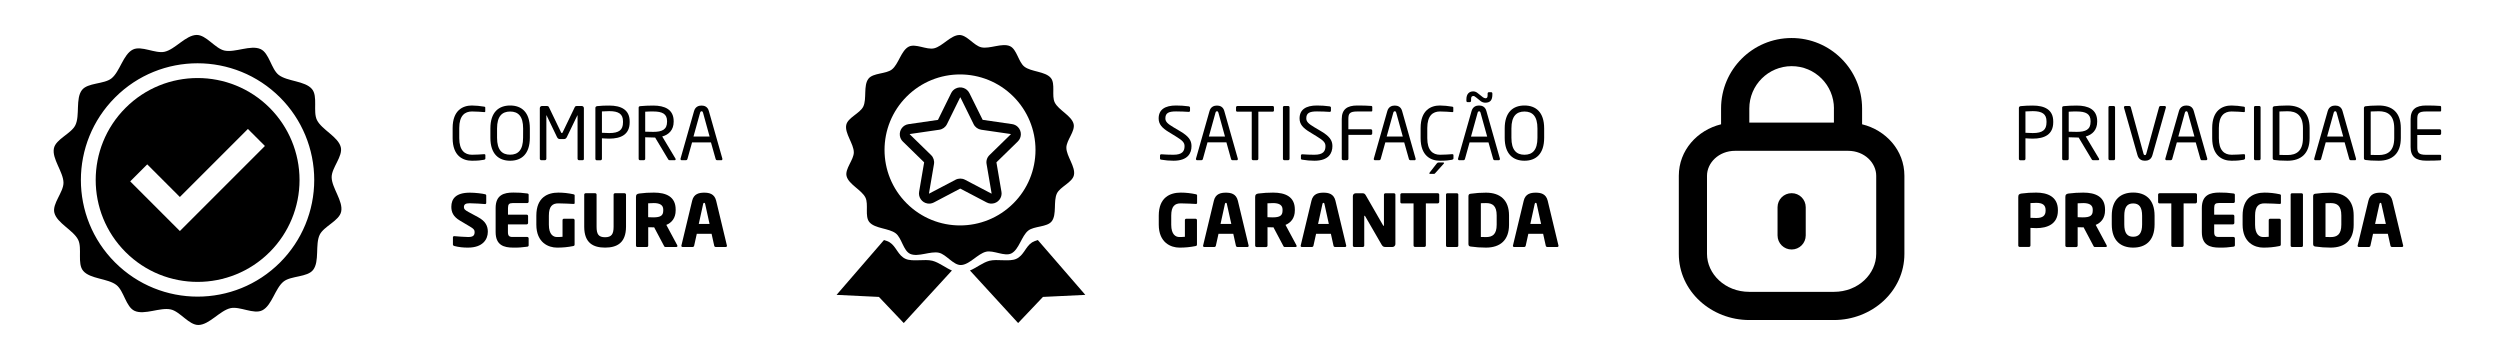 <svg xmlns="http://www.w3.org/2000/svg" width="325" height="47" viewBox="0 0 325 47" fill="none"><path fill-rule="evenodd" clip-rule="evenodd" d="M108.753 38.333C110.589 38.422 112.425 38.51 114.26 38.599C115.333 39.732 116.414 40.864 117.487 41.996C119.575 39.717 121.662 37.444 123.749 35.165C122.883 34.802 122.076 34.121 121.21 33.899C120.219 33.647 118.635 34.047 117.746 33.662C116.732 33.225 116.525 32.049 115.666 31.508C115.474 31.383 115.208 31.286 114.919 31.205C112.869 33.581 110.811 35.957 108.753 38.333Z" fill="black"></path><path fill-rule="evenodd" clip-rule="evenodd" d="M134.918 31.205C134.629 31.294 134.363 31.39 134.17 31.508C133.312 32.049 133.104 33.225 132.09 33.662C131.202 34.047 129.618 33.647 128.634 33.899C127.768 34.121 126.961 34.802 126.095 35.165C128.182 37.444 130.27 39.717 132.357 41.996C133.43 40.864 134.511 39.732 135.584 38.599C137.42 38.51 139.255 38.422 141.091 38.333C139.033 35.957 136.976 33.581 134.918 31.205Z" fill="black"></path><path fill-rule="evenodd" clip-rule="evenodd" d="M138.627 19.207C138.619 18.237 139.811 17.045 139.567 16.105C139.293 15.032 137.605 14.314 137.117 13.322C136.68 12.449 137.235 10.872 136.599 10.125C135.881 9.274 134.052 9.348 133.172 8.667C132.394 8.067 132.195 6.409 131.299 6.002C130.277 5.543 128.664 6.394 127.568 6.15C126.606 5.935 125.696 4.529 124.711 4.551C123.594 4.573 122.513 6.032 121.425 6.283C120.463 6.505 119.027 5.625 118.146 6.061C117.147 6.565 116.821 8.341 115.948 9.029C115.178 9.636 113.498 9.459 112.898 10.236C112.217 11.117 112.706 12.856 112.225 13.855C111.803 14.736 110.204 15.291 110.012 16.246C109.79 17.327 110.989 18.696 110.996 19.799C111.003 20.768 109.812 21.96 110.056 22.9C110.33 23.973 112.018 24.691 112.506 25.683C112.943 26.556 112.388 28.14 113.024 28.881C113.742 29.732 115.57 29.658 116.451 30.339C117.228 30.938 117.428 32.596 118.324 33.003C119.345 33.462 120.959 32.611 122.054 32.855C123.016 33.07 123.927 34.476 124.911 34.454C126.029 34.432 127.11 32.974 128.198 32.722C129.16 32.5 130.596 33.381 131.477 32.944C132.476 32.441 132.801 30.664 133.675 29.976C134.445 29.369 136.125 29.547 136.724 28.77C137.405 27.889 136.917 26.149 137.398 25.15C137.82 24.269 139.419 23.714 139.611 22.759C139.84 21.679 138.634 20.309 138.627 19.207ZM131.743 26.431C127.909 30.265 121.699 30.265 117.865 26.431C114.031 22.597 114.031 16.387 117.865 12.553C121.699 8.718 127.909 8.718 131.743 12.553C133.586 14.396 134.615 16.89 134.615 19.488C134.615 22.101 133.586 24.595 131.743 26.431Z" fill="black"></path><path d="M132.313 18.392C132.838 17.881 132.846 17.045 132.335 16.52C132.135 16.312 131.869 16.179 131.58 16.135L127.753 15.58C127.746 15.58 127.738 15.572 127.738 15.565L126.021 12.101C125.696 11.45 124.904 11.176 124.252 11.501C123.993 11.627 123.779 11.842 123.653 12.101L121.943 15.572C121.943 15.58 121.936 15.58 121.928 15.587L118.101 16.142C117.376 16.246 116.88 16.919 116.984 17.645C117.028 17.933 117.161 18.2 117.369 18.4L120.129 21.094C120.137 21.101 120.137 21.109 120.137 21.116L119.486 24.928C119.36 25.646 119.848 26.334 120.566 26.453C120.855 26.505 121.144 26.453 121.403 26.319L124.822 24.521C124.83 24.521 124.837 24.521 124.844 24.521L128.271 26.319C128.915 26.66 129.715 26.408 130.055 25.764C130.188 25.505 130.24 25.209 130.188 24.928L129.537 21.116C129.537 21.109 129.537 21.101 129.544 21.094L132.313 18.392ZM128.257 21.331L128.908 25.143C128.908 25.15 128.908 25.157 128.9 25.165C128.893 25.172 128.886 25.172 128.878 25.165L125.451 23.366C125.066 23.166 124.608 23.166 124.223 23.366L120.796 25.165C120.788 25.172 120.781 25.172 120.773 25.165C120.766 25.157 120.766 25.157 120.766 25.143L121.417 21.331C121.491 20.901 121.351 20.465 121.04 20.161L118.272 17.46C118.264 17.452 118.264 17.452 118.264 17.437C118.272 17.423 118.272 17.423 118.279 17.423L122.106 16.867C122.535 16.808 122.913 16.534 123.105 16.142L124.815 12.671C124.822 12.663 124.822 12.656 124.837 12.656C124.852 12.656 124.852 12.656 124.859 12.671L126.569 16.142C126.761 16.534 127.131 16.801 127.568 16.867L131.395 17.423C131.402 17.423 131.41 17.423 131.41 17.437C131.417 17.452 131.41 17.452 131.402 17.46L128.634 20.161C128.316 20.465 128.175 20.909 128.257 21.331Z" fill="black"></path><path d="M234.745 26.942C234.745 25.928 233.923 25.106 232.909 25.114C231.895 25.114 231.081 25.935 231.081 26.942V30.606C231.081 31.62 231.902 32.441 232.916 32.434C233.93 32.434 234.745 31.612 234.745 30.606V26.942Z" fill="black"></path><path fill-rule="evenodd" clip-rule="evenodd" d="M223.746 16.157C220.659 16.912 218.246 19.532 218.246 22.848V33.003C218.246 37.888 222.495 41.604 227.41 41.604H238.409C243.331 41.604 247.572 37.888 247.572 33.003V22.848C247.572 19.532 245.159 16.912 242.072 16.157V14.099C242.065 9.037 237.957 4.936 232.894 4.943C227.839 4.951 223.739 9.044 223.739 14.099V16.157H223.746ZM238.409 14.107V15.942H227.41V14.107C227.41 11.072 229.867 8.607 232.909 8.6C235.951 8.592 238.409 11.057 238.416 14.099C238.409 14.099 238.409 14.099 238.409 14.107ZM221.91 22.848C221.91 21.19 223.413 19.606 225.574 19.606H240.244C242.413 19.606 243.908 21.198 243.908 22.848V33.003C243.908 35.594 241.591 37.94 238.409 37.94H227.41C224.234 37.94 221.91 35.594 221.91 33.003V22.848Z" fill="black"></path><path fill-rule="evenodd" clip-rule="evenodd" d="M43.115 23.033C43.107 21.804 44.61 20.309 44.299 19.117C43.951 17.77 41.827 16.86 41.205 15.609C40.657 14.506 41.353 12.515 40.554 11.575C39.651 10.502 37.342 10.598 36.231 9.739C35.254 8.977 35.003 6.89 33.87 6.379C32.582 5.802 30.547 6.875 29.17 6.571C27.956 6.298 26.802 4.521 25.558 4.543C24.144 4.573 22.782 6.409 21.406 6.727C20.192 7.008 18.378 5.891 17.268 6.446C16.01 7.075 15.588 9.318 14.492 10.191C13.523 10.961 11.399 10.731 10.651 11.708C9.8 12.819 10.407 15.017 9.8 16.268C9.267 17.378 7.254 18.081 7.009 19.28C6.728 20.642 8.245 22.367 8.253 23.758C8.26 24.987 6.758 26.482 7.069 27.666C7.416 29.013 9.541 29.924 10.162 31.175C10.71 32.278 10.014 34.269 10.814 35.209C11.717 36.282 14.026 36.186 15.136 37.052C16.113 37.814 16.365 39.901 17.498 40.412C18.785 40.989 20.821 39.923 22.198 40.227C23.412 40.493 24.559 42.27 25.802 42.248C27.216 42.218 28.578 40.382 29.955 40.064C31.169 39.783 32.982 40.901 34.092 40.345C35.35 39.716 35.765 37.474 36.868 36.6C37.837 35.83 39.962 36.06 40.709 35.083C41.56 33.972 40.953 31.774 41.56 30.523C42.093 29.413 44.107 28.71 44.351 27.511C44.64 26.142 43.122 24.424 43.115 23.033ZM36.409 34.12C30.488 40.042 20.887 40.042 14.959 34.12C9.03 28.199 9.037 18.599 14.959 12.671C20.88 6.742 30.48 6.749 36.409 12.671C39.251 15.513 40.85 19.369 40.85 23.395C40.85 27.422 39.251 31.278 36.409 34.12Z" fill="black"></path><path fill-rule="evenodd" clip-rule="evenodd" d="M35.062 14.025C29.888 8.851 21.494 8.851 16.321 14.025C11.147 19.199 11.147 27.592 16.321 32.766C21.494 37.94 29.888 37.94 35.062 32.766C37.549 30.279 38.94 26.911 38.94 23.403C38.94 19.88 37.541 16.512 35.062 14.025ZM25.595 27.822L23.382 30.035L21.169 27.822L16.928 23.58L19.141 21.367L23.382 25.608L32.227 16.764L34.44 18.977L25.595 27.822Z" fill="black"></path><path d="M62.922 20.769C62.522 20.843 62.152 20.895 61.345 20.895C60.176 20.895 58.843 20.273 58.843 17.963V16.646C58.843 14.322 60.183 13.715 61.345 13.715C61.878 13.722 62.411 13.774 62.937 13.863C63.025 13.87 63.084 13.9 63.084 13.989V14.47C63.084 14.529 63.07 14.573 62.974 14.573H62.944C62.603 14.544 61.9 14.492 61.353 14.492C60.427 14.492 59.702 15.032 59.702 16.646V17.963C59.702 19.555 60.42 20.117 61.353 20.117C61.893 20.117 62.574 20.073 62.914 20.043H62.951C63.055 20.043 63.099 20.088 63.099 20.191V20.584C63.114 20.695 63.025 20.746 62.922 20.769Z" fill="black"></path><path d="M66.32 20.895C64.832 20.895 63.751 20.021 63.751 17.919V16.69C63.751 14.588 64.832 13.715 66.32 13.715C67.807 13.715 68.88 14.588 68.88 16.69V17.912C68.873 20.021 67.807 20.895 66.32 20.895ZM68.007 16.698C68.007 15.106 67.363 14.499 66.32 14.499C65.276 14.499 64.617 15.106 64.617 16.698V17.912C64.617 19.503 65.268 20.11 66.312 20.11C67.356 20.11 68 19.503 68 17.912L68.007 16.698Z" fill="black"></path><path d="M75.734 20.827H75.275C75.172 20.827 75.083 20.738 75.083 20.635V15.017C75.083 14.995 75.083 14.987 75.076 14.987C75.068 14.987 75.068 14.987 75.053 15.002L73.699 17.807C73.603 18 73.507 18.081 73.27 18.081H72.833C72.596 18.081 72.5 18 72.404 17.807L71.057 15.002C71.049 14.987 71.049 14.987 71.034 14.987C71.02 14.987 71.027 14.995 71.027 15.017V20.635C71.027 20.738 70.946 20.827 70.835 20.827H70.368C70.265 20.827 70.176 20.738 70.176 20.635V14.055C70.176 13.899 70.302 13.781 70.45 13.781H71.064C71.234 13.781 71.308 13.818 71.368 13.944L72.929 17.193C72.966 17.274 72.996 17.297 73.04 17.297C73.085 17.297 73.114 17.282 73.151 17.193L74.713 13.944C74.772 13.818 74.846 13.781 75.016 13.781H75.631C75.786 13.781 75.905 13.907 75.905 14.055V20.635C75.927 20.738 75.846 20.827 75.734 20.827Z" fill="black"></path><path d="M79.198 18.023C78.895 18.023 78.495 17.993 78.251 17.979V20.643C78.258 20.739 78.177 20.828 78.081 20.836H77.57C77.474 20.828 77.392 20.747 77.4 20.643V14.033C77.4 13.9 77.489 13.819 77.629 13.797C78.155 13.745 78.673 13.715 79.198 13.723C80.731 13.723 81.856 14.255 81.856 15.78V15.906C81.856 17.483 80.731 18.023 79.198 18.023ZM80.99 15.773C80.99 14.818 80.42 14.448 79.198 14.448C78.902 14.448 78.48 14.463 78.251 14.485V17.261C78.466 17.268 78.954 17.298 79.198 17.298C80.494 17.298 80.99 16.883 80.99 15.899V15.773Z" fill="black"></path><path d="M87.71 20.828H87.103C86.992 20.828 86.933 20.828 86.859 20.702L85.164 17.875H84.92C84.609 17.875 84.379 17.868 83.876 17.845V20.636C83.884 20.732 83.802 20.821 83.706 20.828H83.195C83.099 20.821 83.018 20.739 83.025 20.636V14.004C83.025 13.871 83.084 13.812 83.254 13.797C83.662 13.752 84.372 13.723 84.92 13.723C86.415 13.723 87.577 14.226 87.577 15.758V15.825C87.577 16.883 86.955 17.512 86.089 17.742L87.814 20.621C87.829 20.643 87.844 20.673 87.844 20.702C87.836 20.769 87.784 20.828 87.71 20.828ZM86.718 15.751C86.718 14.803 86.104 14.492 84.92 14.492C84.624 14.492 84.106 14.492 83.876 14.522V17.12C84.291 17.127 84.698 17.142 84.92 17.142C86.082 17.142 86.718 16.846 86.718 15.825V15.751Z" fill="black"></path><path d="M93.765 20.828H93.202C93.121 20.821 93.054 20.762 93.039 20.688L92.425 18.512H89.968L89.361 20.688C89.338 20.769 89.272 20.821 89.19 20.828H88.628C88.546 20.836 88.472 20.769 88.465 20.688V20.68C88.465 20.658 88.465 20.636 88.472 20.614L90.227 14.441C90.389 13.863 90.834 13.723 91.196 13.723C91.559 13.723 91.996 13.856 92.151 14.433L93.905 20.614C93.913 20.636 93.92 20.658 93.913 20.68C93.913 20.762 93.853 20.828 93.772 20.836C93.779 20.828 93.772 20.828 93.765 20.828ZM91.389 14.633C91.359 14.529 91.3 14.463 91.211 14.463C91.122 14.463 91.048 14.529 91.019 14.633L90.153 17.749H92.247L91.389 14.633Z" fill="black"></path><path d="M60.842 32.189C60.243 32.197 59.643 32.13 59.066 31.982C58.969 31.952 58.881 31.901 58.881 31.797V30.879C58.866 30.79 58.925 30.716 59.014 30.701C59.029 30.701 59.036 30.701 59.051 30.701H59.081C59.465 30.738 60.502 30.812 60.864 30.812C61.516 30.812 61.701 30.605 61.701 30.154C61.701 29.88 61.568 29.732 61.079 29.443L59.784 28.674C58.91 28.155 58.673 27.563 58.673 26.882C58.673 25.846 59.258 25.047 61.079 25.047C61.767 25.047 62.715 25.158 63.07 25.254C63.151 25.269 63.211 25.335 63.211 25.417V26.364C63.218 26.446 63.166 26.512 63.085 26.527C63.07 26.527 63.063 26.527 63.048 26.527H63.033C62.767 26.505 61.678 26.423 61.042 26.423C60.509 26.423 60.309 26.586 60.309 26.919C60.309 27.186 60.435 27.304 60.938 27.578L62.145 28.229C63.122 28.755 63.418 29.377 63.418 30.139C63.41 31.131 62.752 32.189 60.842 32.189Z" fill="black"></path><path d="M68.54 32.071C67.933 32.16 67.326 32.204 66.719 32.189C65.505 32.189 64.432 31.878 64.432 30.169V27.045C64.432 25.335 65.513 25.032 66.727 25.032C67.334 25.024 67.941 25.061 68.54 25.15C68.673 25.172 68.725 25.217 68.725 25.335V26.216C68.725 26.32 68.636 26.401 68.54 26.401H66.638C66.194 26.401 66.038 26.549 66.038 27.038V27.904H68.466C68.57 27.904 68.651 27.985 68.651 28.089V28.984C68.651 29.088 68.57 29.169 68.466 29.169H66.031V30.169C66.031 30.657 66.194 30.805 66.631 30.805H68.54C68.644 30.805 68.725 30.886 68.725 30.99V31.863C68.733 31.989 68.673 32.048 68.54 32.071Z" fill="black"></path><path d="M74.565 26.512H74.535C74.084 26.497 73.381 26.438 72.581 26.438C71.819 26.438 71.353 26.808 71.353 28.037V29.213C71.353 30.509 71.945 30.812 72.403 30.812C72.67 30.812 72.899 30.805 73.129 30.782V28.621C73.121 28.525 73.203 28.436 73.299 28.436C73.299 28.436 73.299 28.436 73.306 28.436H74.513C74.617 28.436 74.698 28.518 74.698 28.621V31.774C74.698 31.908 74.654 31.959 74.513 31.989C73.817 32.13 73.114 32.196 72.403 32.189C71.33 32.189 69.724 31.575 69.724 29.199V28.037C69.724 25.638 71.219 25.039 72.581 25.039C73.24 25.039 73.899 25.113 74.543 25.253C74.639 25.276 74.706 25.313 74.706 25.394V26.393C74.706 26.489 74.654 26.512 74.565 26.512Z" fill="black"></path><path d="M78.658 32.188C77.163 32.188 75.949 31.626 75.949 29.479V25.297C75.949 25.201 76.03 25.12 76.134 25.12C76.134 25.12 76.134 25.12 76.141 25.12H77.37C77.466 25.112 77.555 25.194 77.555 25.29C77.555 25.29 77.555 25.29 77.555 25.297V29.479C77.555 30.441 77.807 30.841 78.658 30.841C79.502 30.841 79.768 30.434 79.768 29.479V25.297C79.768 25.201 79.85 25.12 79.953 25.12C79.953 25.12 79.953 25.12 79.961 25.12H81.182C81.286 25.112 81.374 25.194 81.382 25.297V29.479C81.374 31.626 80.153 32.188 78.658 32.188Z" fill="black"></path><path d="M87.918 32.107H86.482C86.378 32.107 86.341 32.011 86.296 31.922L85.038 29.546L84.935 29.553C84.735 29.553 84.446 29.539 84.269 29.539V31.929C84.269 32.033 84.187 32.114 84.083 32.114H82.862C82.758 32.114 82.677 32.033 82.677 31.929V25.608C82.677 25.29 82.81 25.201 83.099 25.157C83.728 25.075 84.372 25.031 85.009 25.038C86.607 25.038 87.836 25.571 87.836 27.237V27.355C87.836 28.354 87.311 28.961 86.622 29.235L88.043 31.885C88.058 31.915 88.073 31.952 88.073 31.989C88.058 32.055 88.021 32.107 87.918 32.107ZM86.222 27.237C86.222 26.659 85.778 26.4 84.994 26.4C84.861 26.4 84.372 26.415 84.261 26.43V28.236C84.365 28.243 84.824 28.258 84.927 28.258C85.912 28.258 86.222 28.006 86.222 27.363V27.237Z" fill="black"></path><path d="M94.349 32.108H93.032C92.936 32.1 92.862 32.034 92.847 31.938L92.506 30.398H90.582L90.241 31.938C90.227 32.034 90.145 32.1 90.056 32.108H88.739C88.657 32.115 88.584 32.056 88.576 31.975C88.576 31.967 88.576 31.967 88.576 31.96C88.584 31.945 88.584 31.93 88.584 31.915L89.982 26.09C90.197 25.187 90.893 25.047 91.544 25.047C92.195 25.047 92.876 25.187 93.099 26.09L94.497 31.915C94.497 31.93 94.505 31.945 94.505 31.96C94.505 32.041 94.438 32.108 94.357 32.108H94.349ZM91.67 26.512C91.655 26.416 91.633 26.372 91.544 26.372C91.455 26.372 91.433 26.416 91.411 26.512L90.841 29.11H92.24L91.67 26.512Z" fill="black"></path><path d="M152.556 20.895C152.031 20.895 151.505 20.85 150.98 20.761C150.817 20.732 150.802 20.695 150.802 20.591V20.213C150.802 20.132 150.861 20.066 150.943 20.058C150.95 20.058 150.958 20.058 150.958 20.058H150.987C151.424 20.095 152.112 20.117 152.549 20.117C153.689 20.117 153.992 19.666 153.992 19C153.992 18.526 153.718 18.259 152.852 17.727L151.935 17.164C151.061 16.631 150.625 16.15 150.625 15.395C150.625 14.248 151.446 13.715 152.889 13.715C153.445 13.715 153.992 13.752 154.54 13.826C154.636 13.848 154.703 13.893 154.703 13.989V14.396C154.703 14.477 154.636 14.544 154.555 14.544C154.547 14.544 154.547 14.544 154.54 14.544H154.518C154.103 14.514 153.437 14.485 152.889 14.485C151.912 14.485 151.498 14.692 151.498 15.388C151.498 15.832 151.809 16.098 152.534 16.535L153.408 17.053C154.51 17.704 154.895 18.23 154.895 18.985C154.903 19.903 154.429 20.895 152.556 20.895Z" fill="black"></path><path d="M160.765 20.828H160.203C160.121 20.821 160.055 20.762 160.04 20.688L159.433 18.504H156.975L156.369 20.688C156.346 20.769 156.28 20.821 156.198 20.828H155.636C155.554 20.836 155.48 20.769 155.473 20.688V20.68C155.473 20.658 155.473 20.636 155.48 20.614L157.235 14.441C157.397 13.863 157.841 13.723 158.204 13.723C158.567 13.723 159.004 13.856 159.159 14.433L160.913 20.614C160.921 20.636 160.928 20.658 160.921 20.68C160.921 20.762 160.861 20.828 160.78 20.836C160.78 20.828 160.773 20.828 160.765 20.828ZM158.389 14.633C158.36 14.529 158.3 14.463 158.212 14.463C158.115 14.463 158.049 14.529 158.019 14.633L157.153 17.749H159.248L158.389 14.633Z" fill="black"></path><path d="M165.435 14.521H163.585V20.635C163.592 20.732 163.511 20.82 163.415 20.828H162.897C162.8 20.82 162.719 20.739 162.726 20.635V14.521H160.876C160.772 14.521 160.684 14.477 160.684 14.366V13.952C160.691 13.855 160.772 13.774 160.876 13.781H165.435C165.524 13.774 165.606 13.841 165.613 13.937C165.613 13.944 165.613 13.952 165.613 13.952V14.366C165.613 14.462 165.539 14.521 165.435 14.521Z" fill="black"></path><path d="M167.471 20.827H166.952C166.856 20.82 166.775 20.738 166.782 20.635V13.958C166.775 13.862 166.849 13.781 166.945 13.781H166.952H167.471C167.567 13.781 167.641 13.862 167.641 13.958C167.641 13.958 167.641 13.958 167.641 13.966V20.642C167.648 20.731 167.567 20.82 167.471 20.827Z" fill="black"></path><path d="M170.876 20.895C170.35 20.895 169.825 20.85 169.299 20.761C169.136 20.732 169.121 20.695 169.121 20.591V20.213C169.121 20.132 169.181 20.066 169.262 20.058C169.269 20.058 169.277 20.058 169.277 20.058H169.306C169.743 20.095 170.431 20.117 170.868 20.117C172.008 20.117 172.311 19.666 172.311 19C172.311 18.526 172.038 18.259 171.172 17.727L170.254 17.164C169.38 16.631 168.944 16.15 168.944 15.395C168.944 14.248 169.765 13.715 171.209 13.715C171.764 13.715 172.311 13.752 172.859 13.826C172.955 13.848 173.022 13.893 173.022 13.989V14.396C173.022 14.477 172.955 14.544 172.874 14.544C172.867 14.544 172.867 14.544 172.859 14.544H172.837C172.423 14.514 171.756 14.485 171.209 14.485C170.232 14.485 169.817 14.692 169.817 15.388C169.817 15.832 170.128 16.098 170.853 16.535L171.727 17.053C172.822 17.704 173.214 18.23 173.214 18.985C173.214 19.903 172.741 20.895 170.876 20.895Z" fill="black"></path><path d="M178.203 17.534H175.294V20.635C175.294 20.739 175.213 20.828 175.102 20.828H174.621C174.517 20.828 174.428 20.739 174.428 20.635V15.476C174.428 14.218 175.117 13.715 176.449 13.715C177.011 13.715 177.9 13.73 178.299 13.774C178.359 13.789 178.396 13.848 178.396 13.907V14.381C178.403 14.44 178.359 14.485 178.307 14.492C178.299 14.492 178.299 14.492 178.292 14.492H176.456C175.45 14.492 175.287 14.758 175.287 15.476V16.801H178.196C178.299 16.801 178.388 16.883 178.388 16.994V17.357C178.388 17.453 178.307 17.534 178.203 17.534Z" fill="black"></path><path d="M183.888 20.828H183.325C183.244 20.821 183.177 20.762 183.162 20.688L182.548 18.512H180.091L179.484 20.688C179.462 20.769 179.395 20.821 179.314 20.828H178.751C178.67 20.836 178.596 20.769 178.588 20.688V20.68C178.588 20.658 178.588 20.636 178.596 20.614L180.35 14.441C180.513 13.863 180.957 13.723 181.319 13.723C181.682 13.723 182.119 13.856 182.274 14.433L184.028 20.614C184.036 20.636 184.043 20.658 184.036 20.68C184.036 20.762 183.977 20.828 183.895 20.836C183.903 20.828 183.895 20.828 183.888 20.828ZM181.504 14.633C181.475 14.529 181.423 14.463 181.327 14.463C181.231 14.463 181.164 14.529 181.134 14.633L180.268 17.749H182.363L181.504 14.633Z" fill="black"></path><path d="M188.758 20.769C188.358 20.843 187.988 20.895 187.182 20.895C186.012 20.895 184.68 20.265 184.68 17.963V16.646C184.68 14.322 186.02 13.715 187.182 13.715C187.714 13.722 188.247 13.774 188.773 13.863C188.854 13.87 188.928 13.9 188.928 13.989V14.47C188.928 14.529 188.906 14.573 188.817 14.573H188.788C188.447 14.544 187.744 14.492 187.196 14.492C186.264 14.492 185.546 15.032 185.546 16.646V17.963C185.546 19.555 186.264 20.117 187.196 20.117C187.737 20.117 188.418 20.073 188.758 20.043H188.795C188.899 20.043 188.951 20.088 188.951 20.191V20.584C188.951 20.695 188.862 20.746 188.758 20.769ZM187.692 21.272L186.619 22.464C186.538 22.56 186.508 22.604 186.404 22.604H185.894C185.834 22.604 185.812 22.575 185.812 22.538C185.82 22.501 185.827 22.471 185.849 22.441L186.767 21.265C186.856 21.161 186.9 21.124 187.004 21.124H187.626C187.692 21.124 187.729 21.146 187.729 21.191C187.722 21.228 187.714 21.25 187.692 21.272Z" fill="black"></path><path d="M194.842 20.828H194.28C194.198 20.82 194.132 20.761 194.117 20.687L193.503 18.511H191.045L190.438 20.687C190.416 20.769 190.349 20.82 190.268 20.828H189.705C189.624 20.835 189.55 20.769 189.543 20.68V20.672C189.543 20.65 189.543 20.628 189.55 20.606L191.304 14.433C191.467 13.855 191.911 13.715 192.274 13.715C192.637 13.715 193.073 13.848 193.229 14.425L194.983 20.606C194.99 20.628 194.998 20.65 194.99 20.672C194.99 20.754 194.931 20.82 194.85 20.828C194.857 20.828 194.85 20.828 194.842 20.828ZM193.103 13.352C192.881 13.352 192.674 13.286 192.496 13.152L191.919 12.686C191.689 12.508 191.645 12.479 191.534 12.479C191.304 12.479 191.238 12.627 191.238 12.915V13.115C191.238 13.204 191.164 13.271 191.075 13.278H190.779C190.697 13.271 190.631 13.204 190.631 13.115V12.915C190.631 12.234 190.971 11.879 191.534 11.879C191.741 11.887 191.941 11.968 192.104 12.109L192.777 12.642C192.873 12.716 192.984 12.76 193.11 12.775C193.303 12.775 193.391 12.678 193.391 12.36V12.146C193.391 12.057 193.465 11.99 193.554 11.983H193.85C193.939 11.983 194.006 12.057 194.006 12.146V12.36C193.991 13.004 193.739 13.345 193.103 13.352ZM192.466 14.64C192.437 14.536 192.385 14.47 192.289 14.47C192.192 14.47 192.126 14.536 192.096 14.64L191.23 17.756H193.332L192.466 14.64Z" fill="black"></path><path d="M198.18 20.895C196.693 20.895 195.612 20.021 195.612 17.919V16.69C195.612 14.588 196.693 13.715 198.18 13.715C199.668 13.715 200.741 14.588 200.741 16.69V17.912C200.741 20.021 199.668 20.895 198.18 20.895ZM199.868 16.698C199.868 15.106 199.224 14.499 198.18 14.499C197.137 14.499 196.485 15.106 196.485 16.698V17.919C196.485 19.51 197.137 20.117 198.18 20.117C199.224 20.117 199.868 19.51 199.868 17.919V16.698Z" fill="black"></path><path d="M155.473 26.512H155.443C154.992 26.497 154.288 26.438 153.489 26.438C152.727 26.438 152.26 26.808 152.26 28.037V29.213C152.26 30.509 152.853 30.812 153.311 30.812C153.578 30.812 153.807 30.805 154.037 30.782V28.621C154.029 28.525 154.111 28.436 154.207 28.436C154.207 28.436 154.207 28.436 154.214 28.436H155.421C155.525 28.436 155.606 28.518 155.606 28.621V31.774C155.606 31.908 155.562 31.959 155.421 31.989C154.725 32.13 154.022 32.196 153.319 32.189C152.246 32.189 150.639 31.575 150.639 29.199V28.037C150.639 25.638 152.135 25.039 153.496 25.039C154.155 25.039 154.814 25.113 155.465 25.253C155.562 25.276 155.621 25.313 155.621 25.394V26.393C155.613 26.489 155.554 26.512 155.473 26.512Z" fill="black"></path><path d="M162.171 32.108H160.854C160.757 32.1 160.683 32.034 160.668 31.938L160.328 30.398H158.404L158.063 31.938C158.048 32.034 157.967 32.1 157.878 32.108H156.561C156.479 32.115 156.405 32.056 156.398 31.975C156.398 31.967 156.398 31.967 156.398 31.96C156.405 31.945 156.405 31.93 156.405 31.915L157.804 26.09C158.019 25.187 158.714 25.047 159.366 25.047C160.017 25.047 160.698 25.187 160.92 26.09L162.319 31.915C162.319 31.93 162.326 31.945 162.326 31.96C162.326 32.041 162.26 32.108 162.178 32.108C162.186 32.108 162.178 32.108 162.171 32.108ZM159.492 26.512C159.477 26.416 159.455 26.372 159.373 26.372C159.284 26.372 159.262 26.416 159.24 26.512L158.67 29.11H160.069L159.492 26.512Z" fill="black"></path><path d="M168.425 32.107H166.99C166.886 32.107 166.849 32.011 166.805 31.922L165.546 29.546L165.443 29.554C165.243 29.554 164.954 29.539 164.776 29.539V31.93C164.776 32.033 164.695 32.115 164.591 32.115H163.355C163.252 32.115 163.17 32.033 163.17 31.93V25.609C163.17 25.291 163.304 25.202 163.592 25.157C164.229 25.076 164.865 25.039 165.502 25.039C167.101 25.039 168.329 25.572 168.329 27.237V27.355C168.329 28.355 167.804 28.962 167.115 29.236L168.537 31.885C168.551 31.915 168.566 31.952 168.566 31.989C168.566 32.056 168.529 32.107 168.425 32.107ZM166.731 27.237C166.731 26.66 166.286 26.401 165.502 26.401C165.369 26.401 164.88 26.416 164.769 26.43V28.236C164.873 28.244 165.332 28.259 165.435 28.259C166.42 28.259 166.731 28.007 166.731 27.363V27.237Z" fill="black"></path><path d="M174.858 32.108H173.54C173.444 32.1 173.37 32.034 173.355 31.938L173.015 30.398H171.09L170.75 31.938C170.735 32.034 170.653 32.1 170.565 32.108H169.247C169.166 32.115 169.092 32.056 169.084 31.975C169.084 31.967 169.084 31.967 169.084 31.96C169.092 31.945 169.092 31.93 169.092 31.915L170.491 26.09C170.705 25.187 171.401 25.047 172.052 25.047C172.704 25.047 173.385 25.187 173.607 26.09L175.006 31.915C175.006 31.93 175.013 31.945 175.013 31.96C175.013 32.041 174.946 32.108 174.865 32.108H174.858ZM172.178 26.512C172.156 26.416 172.141 26.372 172.052 26.372C171.971 26.372 171.941 26.416 171.919 26.512L171.349 29.11H172.748L172.178 26.512Z" fill="black"></path><path d="M181.023 32.108H180.105C179.906 32.108 179.765 32.07 179.617 31.819L177.478 28.118C177.441 28.059 177.419 28.044 177.396 28.044C177.374 28.044 177.352 28.066 177.352 28.118V31.922C177.352 32.026 177.271 32.108 177.167 32.108H176.057C175.953 32.108 175.872 32.026 175.872 31.922V25.483C175.872 25.283 176.035 25.128 176.227 25.128H177.174C177.359 25.128 177.456 25.224 177.567 25.416L179.795 29.287C179.832 29.347 179.839 29.361 179.869 29.361C179.898 29.361 179.913 29.347 179.913 29.28V25.305C179.913 25.209 179.994 25.128 180.098 25.128C180.098 25.128 180.098 25.128 180.105 25.128H181.216C181.312 25.12 181.401 25.202 181.401 25.298C181.401 25.298 181.401 25.298 181.401 25.305V31.752C181.386 31.945 181.223 32.108 181.023 32.108Z" fill="black"></path><path d="M186.885 26.445H185.361V31.914C185.361 32.018 185.279 32.099 185.175 32.099H183.947C183.843 32.099 183.762 32.018 183.762 31.914V26.445H182.23C182.133 26.452 182.045 26.37 182.045 26.274C182.045 26.274 182.045 26.274 182.045 26.267V25.297C182.045 25.201 182.126 25.12 182.23 25.12C182.23 25.12 182.23 25.12 182.237 25.12H186.9C187.004 25.112 187.093 25.194 187.1 25.297V26.267C187.078 26.37 186.989 26.452 186.885 26.445Z" fill="black"></path><path d="M189.41 32.107H188.151C188.055 32.107 187.981 32.026 187.981 31.929V31.922V25.305C187.974 25.216 188.04 25.135 188.129 25.127C188.136 25.127 188.144 25.127 188.144 25.127H189.402C189.498 25.127 189.58 25.201 189.58 25.29C189.58 25.297 189.58 25.297 189.58 25.305V31.922C189.595 32.018 189.513 32.1 189.41 32.107Z" fill="black"></path><path d="M193.177 32.189C192.503 32.189 191.837 32.145 191.171 32.049C190.993 32.019 190.897 31.938 190.897 31.723V25.513C190.897 25.298 190.993 25.209 191.171 25.187C191.837 25.091 192.503 25.047 193.177 25.047C195.049 25.047 196.174 26.031 196.174 28.015V29.229C196.174 31.205 195.042 32.189 193.177 32.189ZM194.568 28.007C194.568 26.742 194.02 26.401 193.177 26.401C192.94 26.401 192.644 26.409 192.51 26.416V30.805C192.644 30.812 192.947 30.82 193.177 30.82C194.02 30.82 194.568 30.48 194.568 29.214V28.007Z" fill="black"></path><path d="M202.451 32.108H201.133C201.037 32.1 200.963 32.034 200.948 31.938L200.608 30.398H198.683L198.343 31.938C198.328 32.034 198.247 32.1 198.158 32.108H196.84C196.759 32.115 196.685 32.056 196.678 31.975C196.678 31.967 196.678 31.967 196.678 31.96C196.685 31.945 196.685 31.93 196.685 31.915L198.084 26.09C198.299 25.187 198.994 25.047 199.646 25.047C200.297 25.047 200.978 25.187 201.2 26.09L202.599 31.915C202.599 31.93 202.606 31.945 202.606 31.96C202.606 32.041 202.54 32.108 202.458 32.108C202.466 32.108 202.458 32.108 202.451 32.108ZM199.772 26.512C199.749 26.416 199.735 26.372 199.646 26.372C199.557 26.372 199.535 26.416 199.512 26.512L198.943 29.11H200.341L199.772 26.512Z" fill="black"></path><path d="M264.255 18.023C263.952 18.023 263.552 17.993 263.308 17.979V20.643C263.315 20.739 263.234 20.828 263.137 20.836H262.627C262.53 20.828 262.449 20.747 262.456 20.643V14.034C262.456 13.9 262.545 13.819 262.686 13.797C263.211 13.745 263.737 13.723 264.262 13.723C265.795 13.723 266.92 14.256 266.92 15.78V15.906C266.912 17.483 265.795 18.023 264.255 18.023ZM266.046 15.773C266.046 14.818 265.476 14.448 264.255 14.448C263.959 14.448 263.537 14.463 263.308 14.485V17.261C263.522 17.268 264.011 17.298 264.255 17.298C265.55 17.298 266.046 16.883 266.046 15.899V15.773Z" fill="black"></path><path d="M272.767 20.828H272.16C272.049 20.828 271.99 20.828 271.916 20.702L270.221 17.875H269.976C269.665 17.875 269.436 17.868 268.933 17.845V20.636C268.94 20.732 268.859 20.821 268.762 20.828H268.252C268.156 20.821 268.074 20.739 268.082 20.636V14.004C268.082 13.871 268.141 13.812 268.311 13.797C268.718 13.752 269.429 13.723 269.976 13.723C271.472 13.723 272.634 14.226 272.634 15.758V15.825C272.634 16.883 272.012 17.512 271.146 17.742L272.87 20.621C272.885 20.643 272.9 20.673 272.9 20.702C272.893 20.769 272.841 20.828 272.767 20.828ZM271.775 15.751C271.775 14.803 271.161 14.492 269.976 14.492C269.68 14.492 269.162 14.492 268.933 14.522V17.12C269.347 17.127 269.754 17.142 269.976 17.142C271.146 17.142 271.775 16.846 271.775 15.825V15.751Z" fill="black"></path><path d="M274.788 20.827H274.27C274.173 20.82 274.092 20.738 274.099 20.635V13.958C274.092 13.862 274.166 13.781 274.262 13.781H274.27H274.788C274.884 13.781 274.958 13.862 274.958 13.958C274.958 13.958 274.958 13.958 274.958 13.966V20.642C274.965 20.731 274.891 20.82 274.788 20.827Z" fill="black"></path><path d="M281.56 14.003L279.814 20.176C279.643 20.776 279.207 20.894 278.844 20.894C278.481 20.894 278.045 20.768 277.874 20.176L276.12 14.003C276.113 13.989 276.113 13.966 276.113 13.944C276.113 13.855 276.187 13.781 276.276 13.781H276.283H276.831C276.912 13.789 276.979 13.848 277.001 13.922L278.651 19.962C278.688 20.095 278.733 20.162 278.844 20.162C278.955 20.162 278.985 20.095 279.022 19.962L280.68 13.922C280.694 13.848 280.761 13.789 280.842 13.781H281.405C281.494 13.774 281.56 13.841 281.568 13.929C281.568 13.937 281.568 13.937 281.568 13.944C281.568 13.966 281.568 13.981 281.56 14.003Z" fill="black"></path><path d="M286.786 20.828H286.224C286.142 20.828 286.075 20.761 286.061 20.687L285.446 18.511H282.989L282.382 20.687C282.36 20.769 282.293 20.82 282.212 20.828H281.649C281.568 20.835 281.494 20.769 281.486 20.687V20.68C281.486 20.658 281.486 20.635 281.494 20.613L283.263 14.433C283.426 13.855 283.87 13.715 284.232 13.715C284.595 13.715 285.032 13.848 285.187 14.425L286.941 20.606C286.949 20.628 286.956 20.65 286.949 20.672C286.949 20.754 286.89 20.82 286.808 20.828C286.801 20.828 286.793 20.828 286.786 20.828ZM284.41 14.633C284.381 14.529 284.321 14.462 284.232 14.462C284.144 14.462 284.07 14.529 284.04 14.633L283.181 17.749H285.276L284.41 14.633Z" fill="black"></path><path d="M291.663 20.769C291.264 20.843 290.894 20.895 290.087 20.895C288.917 20.895 287.585 20.265 287.585 17.963V16.646C287.585 14.322 288.925 13.715 290.087 13.715C290.62 13.722 291.153 13.774 291.678 13.863C291.76 13.87 291.834 13.9 291.834 13.989V14.47C291.834 14.529 291.811 14.573 291.723 14.573H291.693C291.353 14.544 290.649 14.492 290.102 14.492C289.169 14.492 288.451 15.032 288.451 16.646V17.963C288.451 19.555 289.169 20.117 290.102 20.117C290.642 20.117 291.323 20.073 291.663 20.043H291.7C291.804 20.043 291.856 20.088 291.856 20.191V20.584C291.848 20.695 291.767 20.746 291.663 20.769Z" fill="black"></path><path d="M293.706 20.827H293.188C293.092 20.82 293.011 20.738 293.018 20.635V13.958C293.011 13.862 293.085 13.781 293.181 13.781H293.188H293.706C293.803 13.781 293.877 13.862 293.877 13.951V13.958V20.635C293.884 20.731 293.81 20.82 293.706 20.827Z" fill="black"></path><path d="M297.378 20.895C296.66 20.895 295.927 20.85 295.653 20.798C295.534 20.791 295.446 20.687 295.453 20.569V20.561V14.048C295.446 13.93 295.534 13.826 295.653 13.811C295.927 13.767 296.66 13.715 297.378 13.715C299.132 13.715 300.249 14.618 300.249 16.661V17.941C300.249 19.969 299.132 20.895 297.378 20.895ZM299.383 16.668C299.383 14.951 298.51 14.462 297.378 14.462C296.933 14.462 296.637 14.47 296.326 14.492V20.14C296.63 20.154 296.933 20.154 297.378 20.154C298.517 20.154 299.383 19.651 299.383 17.949V16.668Z" fill="black"></path><path d="M306.134 20.828H305.571C305.49 20.821 305.423 20.762 305.409 20.688L304.802 18.504H302.344L301.737 20.688C301.715 20.769 301.648 20.821 301.567 20.828H301.005C300.923 20.836 300.849 20.769 300.842 20.688V20.68C300.842 20.658 300.842 20.636 300.849 20.614L302.603 14.441C302.766 13.863 303.21 13.723 303.573 13.723C303.936 13.723 304.372 13.856 304.528 14.433L306.282 20.614C306.289 20.636 306.297 20.658 306.289 20.68C306.289 20.762 306.23 20.828 306.149 20.836C306.149 20.828 306.141 20.828 306.134 20.828ZM303.758 14.633C303.728 14.529 303.677 14.463 303.58 14.463C303.484 14.463 303.417 14.529 303.388 14.633L302.522 17.749H304.617L303.758 14.633Z" fill="black"></path><path d="M309.235 20.895C308.517 20.895 307.785 20.85 307.511 20.798C307.392 20.791 307.303 20.687 307.311 20.569V20.561V14.048C307.303 13.93 307.392 13.826 307.511 13.811C307.785 13.767 308.517 13.715 309.235 13.715C310.989 13.715 312.107 14.618 312.107 16.661V17.941C312.107 19.969 310.989 20.895 309.235 20.895ZM311.249 16.668C311.249 14.951 310.375 14.462 309.243 14.462C308.799 14.462 308.503 14.47 308.192 14.492V20.14C308.495 20.154 308.799 20.154 309.243 20.154C310.383 20.154 311.249 19.651 311.249 17.949V16.668Z" fill="black"></path><path d="M317.251 20.843C316.889 20.88 315.963 20.887 315.401 20.887C314.076 20.887 313.38 20.384 313.38 19.125V15.476C313.38 14.218 314.076 13.715 315.401 13.715C315.963 13.715 316.852 13.73 317.251 13.774C317.31 13.789 317.347 13.848 317.347 13.907V14.381C317.355 14.44 317.31 14.485 317.259 14.492C317.251 14.492 317.251 14.492 317.244 14.492H315.416C314.409 14.492 314.246 14.758 314.246 15.476V16.801H317.155C317.259 16.801 317.347 16.883 317.347 16.994V17.357C317.347 17.46 317.266 17.549 317.155 17.549H314.246V19.14C314.246 19.858 314.409 20.125 315.416 20.125H317.244C317.303 20.125 317.347 20.169 317.347 20.221C317.347 20.228 317.347 20.228 317.347 20.236V20.717C317.355 20.776 317.31 20.828 317.251 20.843Z" fill="black"></path><path d="M264.722 29.657C264.499 29.657 264.196 29.635 263.959 29.627V31.915C263.959 32.018 263.878 32.1 263.774 32.1H262.56C262.464 32.1 262.375 32.026 262.375 31.929C262.375 31.929 262.375 31.929 262.375 31.922V25.608C262.375 25.29 262.508 25.201 262.797 25.157C263.426 25.075 264.07 25.031 264.707 25.038C266.128 25.038 267.527 25.534 267.527 27.303V27.385C267.527 29.146 266.128 29.657 264.722 29.657ZM265.928 27.303C265.928 26.637 265.513 26.371 264.722 26.371C264.588 26.371 264.07 26.386 263.959 26.4V28.317C264.063 28.325 264.618 28.34 264.722 28.34C265.558 28.34 265.928 28.029 265.928 27.392V27.303Z" fill="black"></path><path d="M273.751 32.107H272.308C272.204 32.107 272.167 32.011 272.123 31.922L270.865 29.546L270.761 29.554C270.561 29.554 270.272 29.539 270.095 29.539V31.93C270.095 32.033 270.013 32.115 269.91 32.115H268.681C268.577 32.115 268.496 32.033 268.496 31.93V25.609C268.496 25.291 268.629 25.202 268.918 25.157C269.554 25.076 270.191 25.039 270.828 25.039C272.426 25.039 273.655 25.572 273.655 27.237V27.355C273.655 28.355 273.129 28.962 272.441 29.236L273.862 31.885C273.877 31.915 273.892 31.952 273.892 31.989C273.892 32.056 273.855 32.107 273.751 32.107ZM272.056 27.237C272.056 26.66 271.612 26.401 270.828 26.401C270.694 26.401 270.206 26.416 270.095 26.43V28.236C270.198 28.244 270.657 28.259 270.761 28.259C271.745 28.259 272.056 28.007 272.056 27.363V27.237Z" fill="black"></path><path d="M277.312 32.189C275.757 32.189 274.529 31.353 274.529 29.169V28.052C274.529 25.868 275.757 25.032 277.312 25.032C278.866 25.032 280.095 25.868 280.095 28.052V29.169C280.095 31.353 278.866 32.189 277.312 32.189ZM278.474 28.052C278.474 26.927 278.096 26.446 277.312 26.446C276.527 26.446 276.157 26.927 276.157 28.052V29.169C276.157 30.295 276.527 30.776 277.312 30.776C278.096 30.776 278.474 30.295 278.474 29.169V28.052Z" fill="black"></path><path d="M285.394 26.445H283.869V31.914C283.869 32.018 283.788 32.099 283.684 32.099H282.456C282.352 32.099 282.271 32.018 282.271 31.914V26.445H280.738C280.642 26.452 280.553 26.37 280.553 26.274C280.553 26.274 280.553 26.274 280.553 26.267V25.297C280.553 25.201 280.635 25.12 280.738 25.12C280.738 25.12 280.738 25.12 280.746 25.12H285.409C285.512 25.112 285.601 25.194 285.609 25.297V26.267C285.586 26.37 285.498 26.452 285.394 26.445Z" fill="black"></path><path d="M290.346 32.071C289.739 32.16 289.132 32.204 288.525 32.189C287.311 32.189 286.238 31.878 286.238 30.169V27.045C286.238 25.335 287.319 25.032 288.532 25.032C289.139 25.024 289.746 25.061 290.346 25.15C290.479 25.172 290.531 25.217 290.531 25.335V26.209C290.531 26.312 290.449 26.394 290.346 26.394H288.444C288 26.394 287.844 26.542 287.844 27.03V27.904H290.279C290.383 27.904 290.464 27.985 290.464 28.089V28.984C290.464 29.088 290.383 29.169 290.279 29.169H287.844V30.169C287.844 30.657 288.007 30.805 288.444 30.805H290.353C290.457 30.805 290.538 30.886 290.538 30.99V31.863C290.538 31.989 290.479 32.048 290.346 32.071Z" fill="black"></path><path d="M296.371 26.512H296.342C295.89 26.497 295.187 26.438 294.387 26.438C293.625 26.438 293.159 26.808 293.159 28.037V29.213C293.159 30.509 293.751 30.812 294.21 30.812C294.476 30.812 294.706 30.805 294.935 30.782V28.621C294.928 28.525 295.009 28.436 295.105 28.436C295.105 28.436 295.105 28.436 295.113 28.436H296.319C296.423 28.436 296.504 28.518 296.504 28.621V31.774C296.504 31.908 296.46 31.959 296.319 31.989C295.624 32.13 294.92 32.196 294.217 32.189C293.144 32.189 291.538 31.575 291.538 29.199V28.037C291.538 25.638 293.033 25.039 294.395 25.039C295.054 25.039 295.712 25.113 296.364 25.253C296.46 25.276 296.519 25.313 296.519 25.394V26.393C296.519 26.489 296.46 26.512 296.371 26.512Z" fill="black"></path><path d="M299.213 32.107H297.955C297.859 32.107 297.785 32.026 297.785 31.929V31.922V25.305C297.777 25.216 297.844 25.135 297.933 25.127C297.94 25.127 297.948 25.127 297.948 25.127H299.206C299.302 25.127 299.384 25.201 299.384 25.29C299.384 25.297 299.384 25.297 299.384 25.305V31.922C299.398 32.018 299.317 32.1 299.213 32.107Z" fill="black"></path><path d="M302.981 32.189C302.315 32.189 301.641 32.145 300.982 32.049C300.805 32.019 300.708 31.938 300.708 31.723V25.513C300.708 25.298 300.805 25.209 300.982 25.187C301.641 25.091 302.315 25.047 302.981 25.047C304.853 25.047 305.978 26.031 305.978 28.015V29.229C305.978 31.205 304.853 32.189 302.981 32.189ZM304.372 28.007C304.372 26.742 303.825 26.401 302.981 26.401C302.744 26.401 302.448 26.409 302.315 26.416V30.805C302.448 30.812 302.744 30.82 302.981 30.82C303.825 30.82 304.372 30.48 304.372 29.214V28.007Z" fill="black"></path><path d="M312.262 32.108H310.945C310.849 32.1 310.775 32.034 310.76 31.938L310.419 30.398H308.495L308.155 31.938C308.14 32.034 308.058 32.1 307.969 32.108H306.652C306.571 32.115 306.497 32.056 306.489 31.975C306.489 31.967 306.489 31.967 306.489 31.96C306.497 31.945 306.497 31.93 306.497 31.915L307.895 26.09C308.11 25.187 308.806 25.047 309.457 25.047C310.109 25.047 310.79 25.187 311.012 26.09L312.41 31.915C312.41 31.93 312.418 31.945 312.418 31.96C312.418 32.041 312.351 32.108 312.27 32.108C312.27 32.108 312.27 32.108 312.262 32.108ZM309.583 26.512C309.568 26.416 309.546 26.372 309.465 26.372C309.383 26.372 309.354 26.416 309.331 26.512L308.761 29.11H310.16L309.583 26.512Z" fill="black"></path></svg>